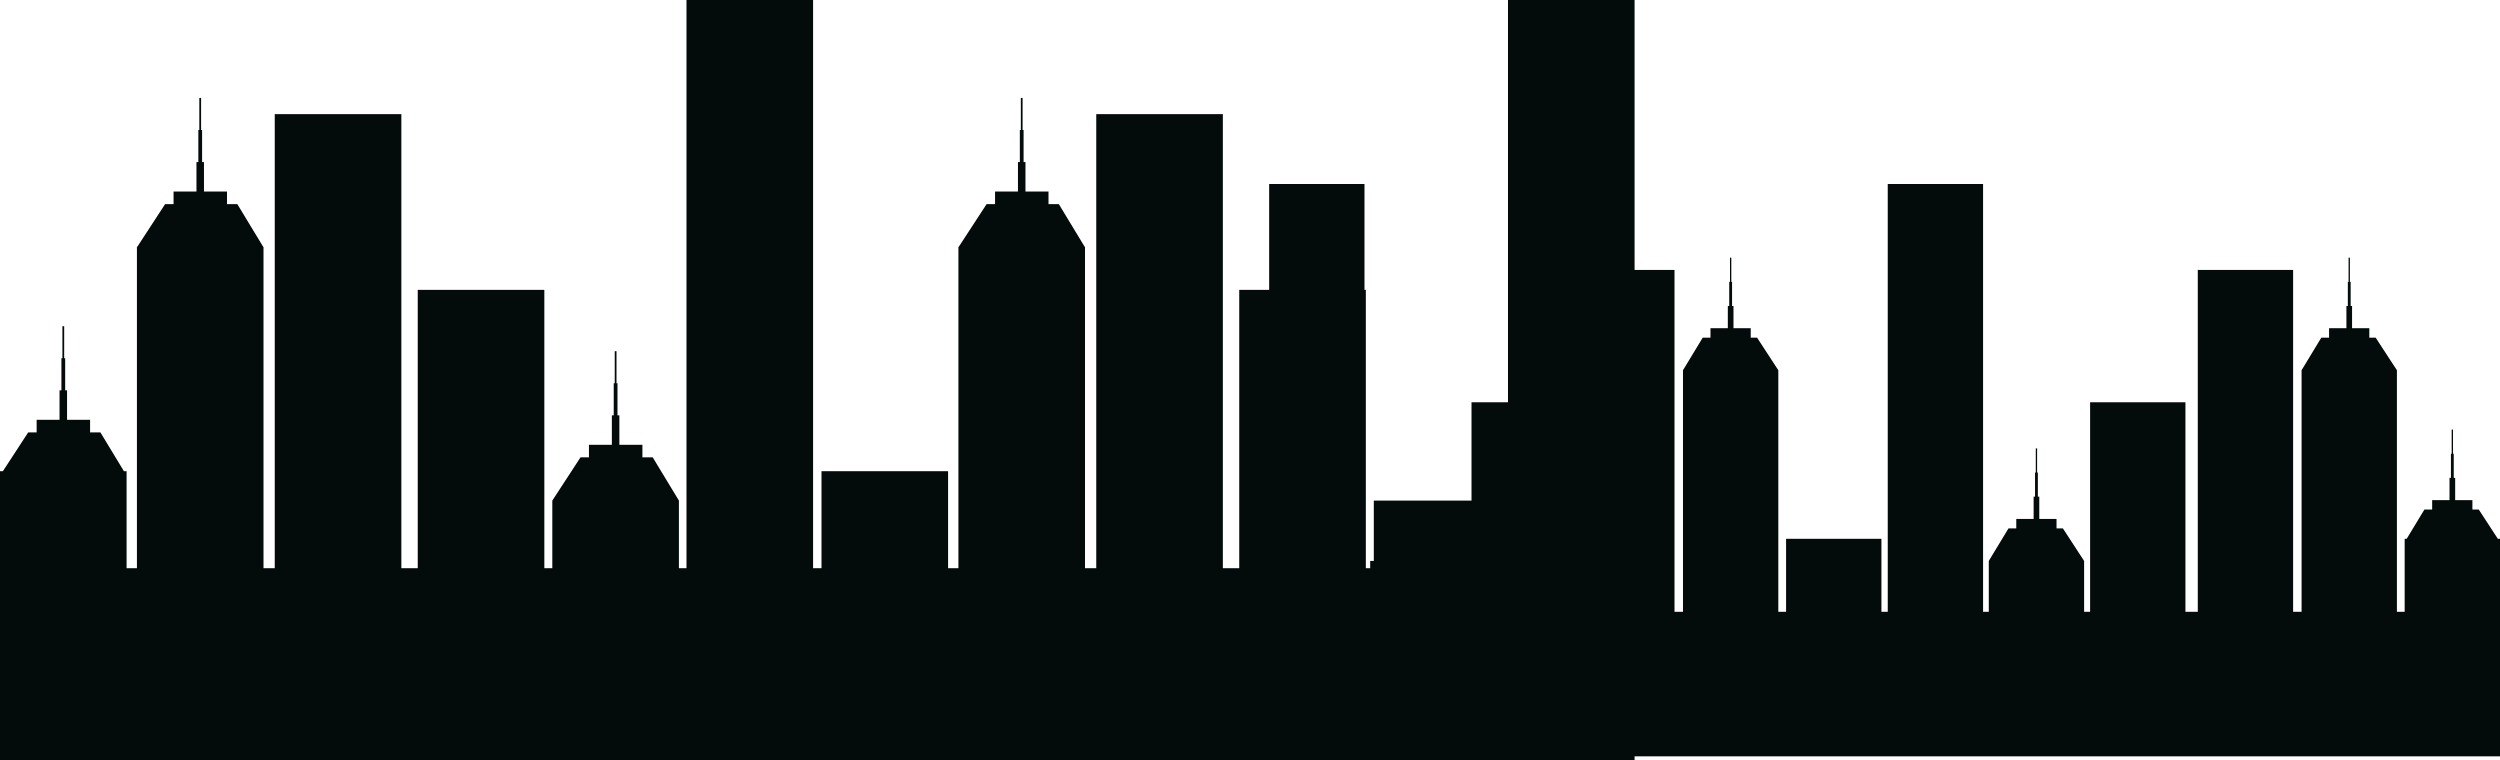 <svg xmlns="http://www.w3.org/2000/svg" width="2434" height="740" viewBox="0 0 2434 740" fill="none"><path d="M2431.88 524.55L2413.34 496.114H2407.14V486.907H2390.35V465.273H2388.97V441.771H2388.25V418.261H2386.95V441.771H2386.22V465.273H2384.85V486.907H2367.95V496.114H2360.39L2343.16 524.55H2341.19V595.678H2333.63V360.097H2333.4L2312.95 328.749H2306.77V319.542H2289.97V297.916H2288.6V274.406H2287.87V250.896H2286.57V274.406H2285.85V297.916H2284.46V319.542H2267.58V328.749H2260.02L2241.03 360.097H2240.82V595.678H2232.58V262.819H2139.76V595.678H2127.74V391.648H2034.93V595.678H2029.09V546.119L2008.42 514.422H2002.23V505.211H1985.44V483.581H1984.06V460.079H1983.33V436.569H1982.04V460.079H1981.31V483.581H1979.94V505.211H1963.04V514.422H1955.48L1936.28 546.119V595.678H1930.72V179.118H1837.91V595.678H1831.75V524.55H1738.93V595.678H1731.37V360.097H1731.14L1710.69 328.749H1704.51V319.542H1687.72V297.916H1686.34V274.406H1685.61V250.896H1684.32V274.406H1683.58V297.916H1682.21V319.542H1665.32V328.749H1657.76L1638.77 360.097H1638.55V595.678H1630.31V262.819H1591.43V0H1468.17V391.648H1432.67V487.374H1337.54V546.119H1334.02V553.202H1329.78V282.244H1328.46V179.118H1235.65V282.244H1206.52V553.202H1190.57V111.15H1067.31V553.202H1056.36V240.341H1056.09L1030.86 198.714H1020.82V186.489H998.395V157.761H996.568V126.546H995.595V95.328H993.883V126.546H992.91V157.761H991.078V186.489H968.785V198.714H960.564L933.417 240.341H933.114V553.202H923.061V458.739H799.809V553.202H791.623V0H668.36V553.202H660.992V487.374L635.487 445.288H625.446V433.056H603.016V404.335H601.184V373.121H600.222V341.899H598.499V373.121H597.525V404.335H595.705V433.056H573.395V445.288H565.18L537.729 487.374V553.202H529.966V282.244H406.714V553.202H390.759V111.15H267.496V553.202H256.556V240.341H256.281L231.051 198.714H221.016V186.489H198.591V157.761H196.759V126.546H195.786V95.328H194.063V126.546H193.107V157.761H191.269V186.489H168.976V198.714H160.755L133.608 240.341H133.304V553.202H123.251V458.739H120.635L97.758 420.974H87.706V408.742H65.287V380.021H63.455V348.811H62.482V317.588H60.77V348.811H59.797V380.021H57.965V408.742H35.672V420.974H27.451L2.817 458.739H0V553.202V740H123.251H133.304H256.556H267.496H390.759H406.714H529.966H537.729H660.992H668.36H791.623H799.809H923.061H933.114H1056.36H1067.31H1190.57H1206.52H1329.78H1337.54H1460.8H1468.17H1591.43V736.345H1630.31H1638.55H1731.37H1738.93H1831.75H1837.91H1930.72H1936.28H2029.09H2034.93H2127.74H2139.76H2232.58H2240.82H2333.63H2341.19H2434V595.678V524.55H2431.88Z" fill="#030C0B"></path></svg>